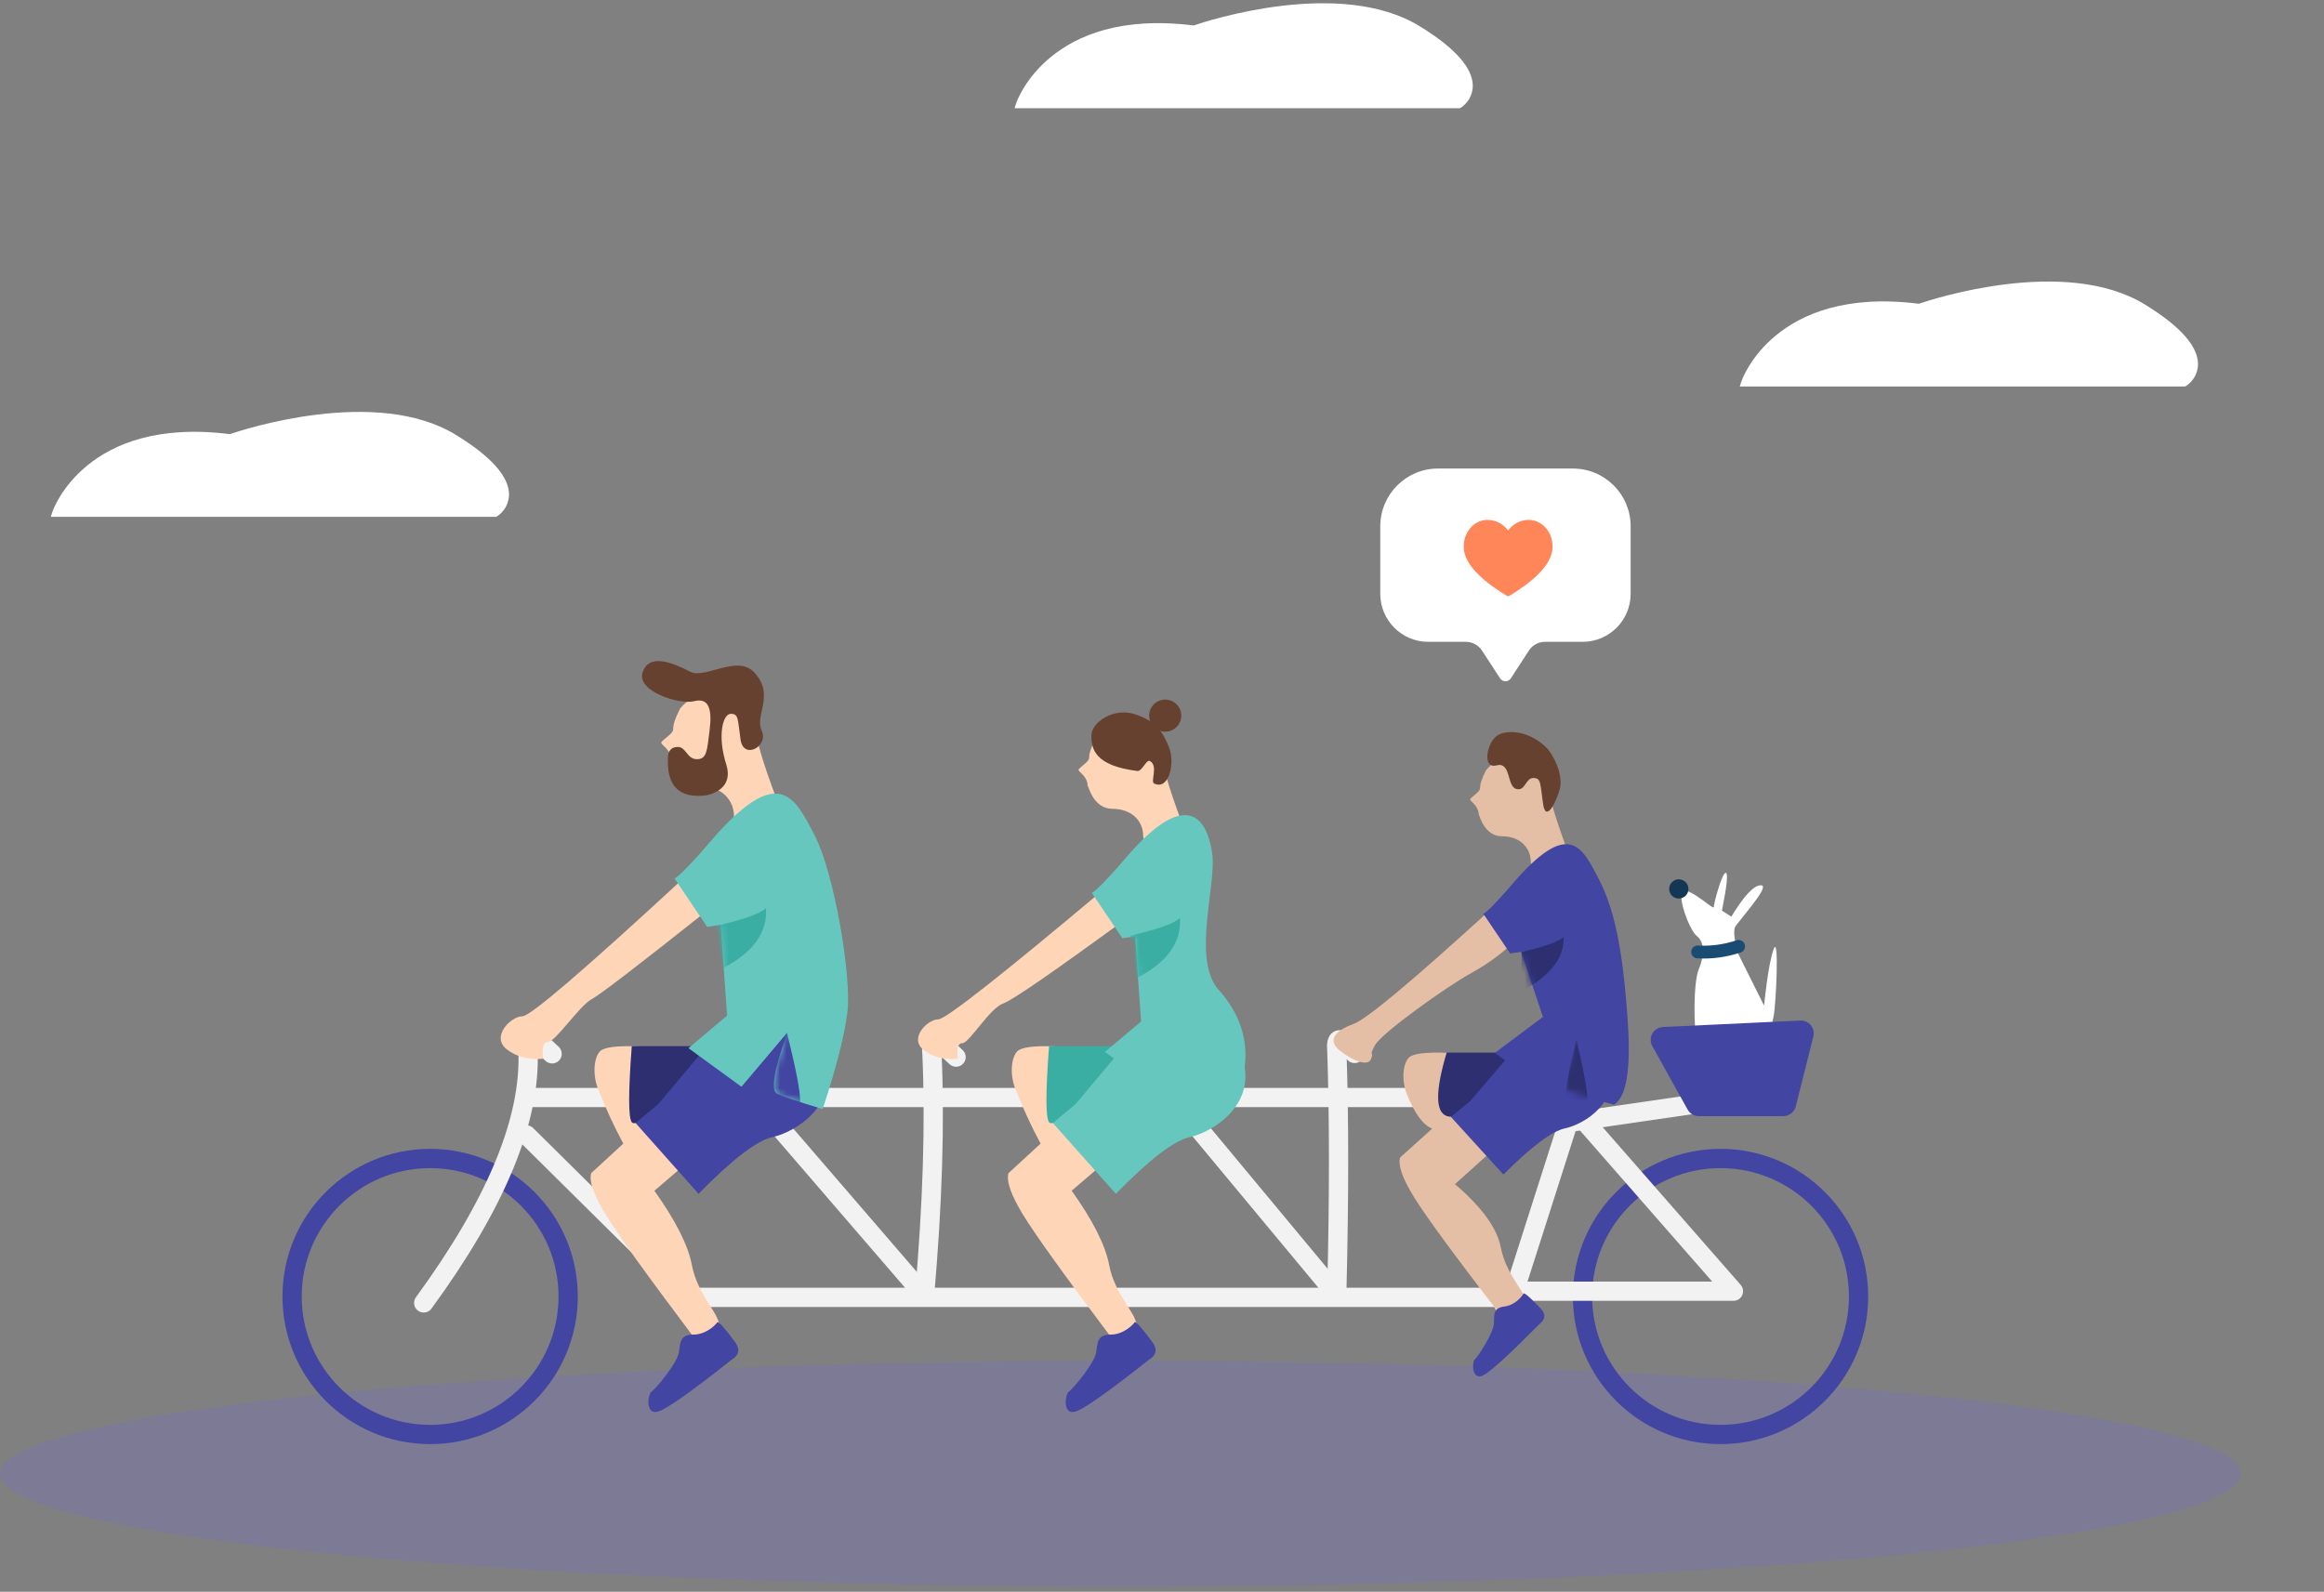 <?xml version="1.0" encoding="UTF-8"?>
<svg width="362px" height="248px" viewBox="0 0 362 248" version="1.1" xmlns="http://www.w3.org/2000/svg" xmlns:xlink="http://www.w3.org/1999/xlink">
    <rect x="0" y="0" width="362" height="248" fill="#808080" stroke="none"/>
    <!-- Generator: Sketch 53 (72520) - https://sketchapp.com -->
    <title>Bikeing</title>
    <desc>Created with Sketch.</desc>
    <defs>
        <linearGradient x1="106.682%" y1="0%" x2="6.006%" y2="0%" id="linearGradient-1">
            <stop stop-color="#919BC7" stop-opacity="0" offset="0%"></stop>
            <stop stop-color="#586296" stop-opacity="0.585" offset="97.647%"></stop>
        </linearGradient>
        <path d="M21.893,7.142 C18.823,1.238 16.436,-3.804 6.697,6.913 C3.016,11.228 0.805,13.546 0.063,13.865 L5.147,21.408 L7.247,21.11 L8.257,35.237 L2.237,40.309 L10.491,46.323 L17.625,37.887 C15.539,43.76 15.017,46.939 16.06,47.426 C17.104,47.913 19.465,48.702 23.146,49.792 C25.285,43.306 26.572,38.246 27.005,34.61 C27.656,29.156 24.962,13.046 21.893,7.142 Z" id="path-2"></path>
        <path d="M18.818,6.927 C18.114,2.16 15.41,-3.447 6.282,6.598 C2.831,10.643 0.759,12.815 0.063,13.115 L4.829,20.186 L6.797,19.907 L7.744,33.148 L2.101,37.903 L9.838,43.54 L16.525,35.633 C14.57,41.137 14.081,44.118 15.059,44.574 C16.036,45.031 18.25,45.77 21.7,46.792 C25.366,39.745 24.649,33.447 19.55,27.9 C15.774,22.952 19.522,11.695 18.818,6.927 Z" id="path-4"></path>
        <path d="M17.983,5.856 C15.462,1.015 13.501,-3.119 5.501,5.668 C2.478,9.207 0.661,11.107 0.052,11.369 L4.228,17.555 L5.953,17.311 L9.34,27.442 L1.838,33.053 L8.617,37.985 L14.478,31.068 C12.764,35.883 12.336,38.49 13.193,38.889 C14.049,39.289 16.446,40.031 20.382,41.117 C22.337,39.974 23.06,35.657 22.55,28.165 C21.786,16.928 20.505,10.698 17.983,5.856 Z" id="path-6"></path>
        <linearGradient x1="96.824%" y1="49.981%" x2="-24.613%" y2="49.672%" id="linearGradient-8">
            <stop stop-color="#F8DDE4" stop-opacity="0.067" offset="0%"></stop>
            <stop stop-color="#FFFFFF" offset="100%"></stop>
        </linearGradient>
        <linearGradient x1="96.824%" y1="50%" x2="-24.613%" y2="49.999%" id="linearGradient-9">
            <stop stop-color="#F8DDE4" stop-opacity="0.067" offset="0%"></stop>
            <stop stop-color="#FFFFFF" offset="100%"></stop>
        </linearGradient>
    </defs>
    <g id="110-Sign-In" stroke="none" stroke-width="1" fill="none" fill-rule="evenodd">
        <g id="M---20.10-IOS-Web---Sign-up-1.0-Copy" transform="translate(-35, -232)">
            <g id="Bikeing" transform="translate(35, 232)">
                <g id="Group-3" fill-rule="nonzero">
                    <ellipse id="Oval" fill="#6C63FF" opacity="0.17" cx="174.497" cy="229.601" rx="174.497" ry="17.601"></ellipse>
                    <g id="Illustration-/-Home" transform="translate(7, 0)" fill="#FFFFFF">
                        <g id="undraw_build_your__home_csh6" transform="translate(0.806, 0)">
                            <path d="M334.571,56.743 C334.555,58.105 333.865,59.371 332.729,60.124 L332.575,60.22 L263.19,60.22 L263.469,59.37 C263.517,59.219 268.596,44.483 291.082,47.328 C293.203,46.604 313.898,39.848 326.286,47.438 C331.783,50.806 334.571,53.936 334.571,56.743 Z" id="Path"></path>
                            <path d="M221.606,13.384 C221.59,14.746 220.901,16.012 219.765,16.765 L219.611,16.861 L150.225,16.861 L150.504,16.011 C150.552,15.86 155.632,1.125 178.117,3.97 C180.238,3.245 200.934,-3.51 213.322,4.079 C218.818,7.447 221.606,10.577 221.606,13.384 Z" id="Path"></path>
                            <path d="M71.483,77.055 C71.467,78.417 70.777,79.683 69.641,80.436 L69.487,80.532 L0.101,80.532 L0.381,79.682 C0.429,79.531 5.508,64.795 27.994,67.641 C30.115,66.916 50.81,60.16 63.198,67.75 C68.695,71.118 71.483,74.248 71.483,77.055 Z" id="Path"></path>
                        </g>
                    </g>
                </g>
                <g id="welcom-screen-step-4-copy" transform="translate(44, 73)">
                    <g id="Group-4">
                        <path d="M20.754,150.77 L260.816,150.77" id="Path-18" stroke="url(#linearGradient-1)" stroke-width="2" fill-rule="nonzero"></path>
                        <path d="M200.783,101.819 L224.593,98.355" id="Path-20" stroke="#F2F2F2" stroke-width="3" fill-rule="nonzero"></path>
                        <g id="Group-3" transform="translate(0, 30)">
                            <circle id="Oval" stroke="#4245A2" stroke-width="3" fill-rule="nonzero" cx="23" cy="99" r="21.5"></circle>
                            <path d="M22,100 C33.318,84.51 38.732,71.384 38.24,60.622 C37.976,58.283 39.229,58.474 42,61.193" id="Path-14" stroke="#F2F2F2" stroke-width="3" stroke-linecap="round" fill-rule="nonzero"></path>
                            <polyline id="Path-14-Copy" stroke="#F2F2F2" stroke-width="3" stroke-linecap="round" stroke-linejoin="round" fill-rule="nonzero" points="38 73.829 63.554 99.135 191.576 99.135 201.52 68 38 68"></polyline>
                            <path d="M142,72 L164.369,98.911" id="Path-15" stroke="#F2F2F2" stroke-width="3" stroke-linecap="round" stroke-linejoin="round" fill-rule="nonzero"></path>
                            <path d="M76,71 L99.899,98.731" id="Path-15-Copy" stroke="#F2F2F2" stroke-width="3" stroke-linecap="round" stroke-linejoin="round" fill-rule="nonzero"></path>
                            <path d="M55.528,60.039 C52.111,59.895 50.086,60.15 49.454,60.804 C48.507,61.786 48.273,64.4 49.151,66.648 C50.374,69.747 51.688,72.59 53.091,75.179 L48.09,79.78 C47.726,81.018 48.469,83.158 50.317,86.201 C52.166,89.244 56.651,95.497 63.772,104.959 C66.591,105.155 68,104.645 68,103.431 C68,101.61 64.635,98.695 63.772,94.106 C63.197,91.046 61.249,87.184 57.93,82.52 L62.279,78.798 L55.528,70.635 L55.528,60.039 Z" id="Path-12" fill="#FFD5B8" fill-rule="nonzero"></path>
                            <path d="M77,21.595 C74.774,15.678 73.661,11.873 73.661,10.179 C73.661,7.639 66.817,1.716 61.958,7.362 C61.103,9.05 60.861,9.877 60.861,10.624 C60.861,11.371 59,12.358 59,12.72 C59,13.082 60.521,13.762 60.604,15.478 C60.787,15.664 61.618,19.467 64.977,19.467 C68.337,19.467 70.327,21.603 70.327,24.152 C70.327,25.85 72.551,24.998 77,21.595 Z" id="Path-5" fill="#FFD5B8" fill-rule="nonzero"></path>
                            <path d="M66,60 L54.409,60 C53.864,67.174 53.864,71.125 54.409,71.853 C54.955,72.581 58.302,70.606 64.451,65.926 L66,60 Z" id="Path-10" fill="#2D2F70" fill-rule="nonzero"></path>
                            <path d="M58.548,69.011 L55,71.974 L64.812,83 C70.045,77.649 73.874,74.708 76.301,74.178 C79.941,73.383 86.857,69.084 84.533,61.843 C82.983,57.016 77.866,55.18 69.182,56.334 L58.548,69.011 Z" id="Path-11" fill="#4245A2" fill-rule="nonzero"></path>
                            <path d="M60.066,14.696 C60.196,13.821 60.702,13.383 61.581,13.383 C62.901,13.383 62.983,15.286 64.556,15.286 C66.128,15.286 66.128,13.962 66.539,10.704 C66.95,7.445 66.385,5.657 64.114,6.25 C61.843,6.843 55.145,4.7 56.091,1.781 C57.089,-1.295 60.789,0.255 63.539,1.664 C65.841,2.842 70.848,-1.091 73.502,1.781 C76.776,5.324 73.487,8.443 74.645,10.838 C75.803,13.233 71.821,15.471 71.355,12.242 C70.889,9.013 71.07,8.217 69.835,8.217 C68.6,8.217 67.669,11.607 69.168,16.253 C69.991,19.035 68.171,20.402 66.164,20.894 C61.754,21.51 59.721,19.445 60.066,14.696 Z" id="Path-8" fill="#664130" fill-rule="nonzero"></path>
                            <path d="M62.294,34 C46.884,48.23 38.577,55.345 37.372,55.345 C35.566,55.345 32.448,58.501 34.91,60.468 C37.372,62.436 40.621,61.946 40.621,61.946 C40.621,61.946 40.166,59.35 41.342,59.35 C42.518,59.35 46.294,53.657 48.147,52.686 C49.382,52.039 55.333,47.477 66,39.001 L62.294,34 Z" id="Path-13" fill="#FFD5B8" fill-rule="nonzero"></path>
                            <g id="Group" transform="translate(61, 20)">
                                <mask id="mask-3" fill="white">
                                    <use xlink:href="#path-2"></use>
                                </mask>
                                <use id="Path-9" fill="#66C7BE" fill-rule="nonzero" xlink:href="#path-2"></use>
                                <path d="M6.515,21.28 C10.988,20.218 13.589,19.28 14.316,18.467 C14.566,22.271 12.339,25.388 7.635,27.819 L6.515,21.28 Z" id="Path-2" fill="#3AAEA3" fill-rule="nonzero" mask="url(#mask-3)"></path>
                                <path d="M17.589,37.964 C19.219,44.509 19.871,48.18 19.544,48.977 C19.055,50.172 15.441,48.046 15.178,46.729 C14.916,45.412 15.178,44.35 15.178,44.086 C15.178,43.91 15.982,41.87 17.589,37.964 Z" id="Path-3" fill="#4245A2" fill-rule="nonzero" mask="url(#mask-3)"></path>
                            </g>
                            <path d="M69.873,108.922 C71.135,108.175 71.337,107.225 70.48,106.073 C69.195,104.343 67.893,102.732 67.714,103.037 C67.535,103.343 66.044,104.939 63.981,104.939 C61.918,104.939 61.972,106.166 61.737,107.74 C61.502,109.315 58.264,113.28 57.543,113.771 C56.822,114.262 56.448,117.887 58.873,116.797 C60.49,116.07 64.157,113.445 69.873,108.922 Z" id="Path-16" fill="#4245A2" fill-rule="nonzero"></path>
                        </g>
                        <g id="Group-3-Copy" transform="translate(99, 40)">
                            <path d="M1,89 C2.268,74.517 2.656,61.894 2.164,51.132 C1.9,48.794 3.153,48.984 5.924,51.703" id="Path-14" stroke="#F2F2F2" stroke-width="3" stroke-linecap="round" fill-rule="nonzero"></path>
                            <path d="M21.528,50.039 C18.111,49.895 16.086,50.15 15.454,50.804 C14.507,51.786 14.273,54.4 15.151,56.648 C16.374,59.747 17.688,62.59 19.091,65.179 L14.09,69.78 C13.726,71.018 14.469,73.158 16.317,76.201 C18.166,79.244 22.651,85.497 29.772,94.959 C32.591,95.155 34,94.645 34,93.431 C34,91.61 30.635,88.695 29.772,84.106 C29.197,81.046 27.249,77.184 23.93,72.52 L28.279,68.798 L21.528,60.635 L21.528,50.039 Z" id="Path-12" fill="#FFD5B8" fill-rule="nonzero"></path>
                            <path d="M41,14.935 C39.021,9.61 38.032,6.186 38.032,4.661 C38.032,2.375 31.949,-2.956 27.63,2.126 C26.87,3.645 26.654,4.389 26.654,5.061 C26.654,5.734 25,6.622 25,6.948 C25,7.273 26.352,7.886 26.426,9.43 C26.588,9.598 27.327,13.02 30.313,13.02 C33.3,13.02 35.068,14.943 35.068,17.236 C35.068,18.765 37.045,17.998 41,14.935 Z" id="Path-5" fill="#FFD5B8" fill-rule="nonzero"></path>
                            <path d="M32,50 L20.409,50 C19.864,57.174 19.864,61.125 20.409,61.853 C20.955,62.581 24.302,60.606 30.451,55.926 L32,50 Z" id="Path-10" fill="#3AAEA3" fill-rule="nonzero"></path>
                            <path d="M24.548,59.011 L21,61.974 L30.812,73 C36.045,67.649 39.874,64.708 42.301,64.178 C45.941,63.383 52.857,59.084 50.533,51.843 C48.983,47.016 43.866,45.18 35.182,46.334 L24.548,59.011 Z" id="Path-11" fill="#66C7BE" fill-rule="nonzero"></path>
                            <path d="M29.506,25.09 C13.072,38.91 4.291,45.82 3.161,45.82 C1.468,45.82 -1.455,48.751 0.853,50.578 C3.161,52.405 6.207,51.95 6.207,51.95 C6.207,51.95 5.781,49.54 6.883,49.54 C7.986,49.54 11.126,44.104 13.263,43.352 C14.687,42.85 21.26,38.31 32.98,29.733 L29.506,25.09 Z" id="Path-13" fill="#FFD5B8" fill-rule="nonzero"></path>
                            <g id="Group" transform="translate(27, 13)">
                                <mask id="mask-5" fill="white">
                                    <use xlink:href="#path-4"></use>
                                </mask>
                                <use id="Path-9" fill="#66C7BE" fill-rule="nonzero" xlink:href="#path-4"></use>
                                <path d="M6,19.813 C10.473,18.751 13.073,17.813 13.8,17 C14.051,20.804 11.824,23.921 7.12,26.352 L6,19.813 Z" id="Path-2" fill="#3AAEA3" fill-rule="nonzero" mask="url(#mask-5)"></path>
                            </g>
                            <path d="M35.873,98.922 C37.135,98.175 37.337,97.225 36.48,96.073 C35.195,94.343 33.893,92.732 33.714,93.037 C33.535,93.343 32.044,94.939 29.981,94.939 C27.918,94.939 27.972,96.166 27.737,97.74 C27.502,99.315 24.264,103.28 23.543,103.771 C22.822,104.262 22.448,107.887 24.873,106.797 C26.49,106.07 30.157,103.445 35.873,98.922 Z" id="Path-16" fill="#4245A2" fill-rule="nonzero"></path>
                        </g>
                        <g id="Group-3-Copy-2" transform="translate(163, 41)">
                            <circle id="Oval-Copy" stroke="#4245A2" stroke-width="3" fill-rule="nonzero" cx="61" cy="88" r="21.5"></circle>
                            <path d="M1.231,87.181 C1.593,72.566 1.593,60.031 1.231,49.576 C1.037,47.304 1.96,47.489 4,50.13" id="Path-14" stroke="#F2F2F2" stroke-width="3" stroke-linecap="round" fill-rule="nonzero"></path>
                            <polyline id="Path-15" stroke="#F2F2F2" stroke-width="3" stroke-linecap="round" stroke-linejoin="round" fill-rule="nonzero" points="40.101 61 63.008 87.176 26.191 87.176 29.034 92.763"></polyline>
                            <path d="M18.528,50.038 C15.111,49.897 13.086,50.146 12.454,50.787 C11.507,51.747 11.273,54.303 12.151,56.501 C13.374,59.53 14.688,61.31 16.091,61.841 L11.09,66.341 C10.726,67.551 11.469,69.644 13.317,72.619 C15.166,75.594 19.651,81.708 26.772,90.96 C29.591,91.151 31,90.653 31,89.466 C31,87.685 27.635,84.836 26.772,80.348 C26.197,77.356 23.818,74.073 19.636,70.5 L25.068,65.609 L19.636,59.52 L18.528,50.038 Z" id="Path-12" fill="#E5BFA5" fill-rule="nonzero"></path>
                            <path d="M37,18.106 C35.145,13.076 34.217,9.842 34.217,8.402 C34.217,6.243 28.514,1.208 24.465,6.008 C23.753,7.442 23.551,8.145 23.551,8.78 C23.551,9.415 22,10.254 22,10.562 C22,10.869 23.268,11.447 23.337,12.906 C23.489,13.064 24.181,16.297 26.981,16.297 C29.781,16.297 31.439,18.113 31.439,20.279 C31.439,21.723 33.293,20.998 37,18.106 Z" id="Path-5" fill="#E5BFA5" fill-rule="nonzero"></path>
                            <path d="M29.143,8.91 C27.685,8.449 28.385,4.657 26.114,5.25 C23.843,5.843 24.581,1.836 26.114,0.679 C27.647,-0.477 31.462,-0.139 34.117,2.734 C35.802,4.98 36.35,7.362 35.97,8.91 C35.59,10.458 33.821,14.471 33.355,11.242 C32.889,8.013 33.07,7.217 31.835,7.217 C30.6,7.217 30.6,9.372 29.143,8.91 Z" id="Path-8" fill="#664130" fill-rule="nonzero"></path>
                            <path d="M28.05,50 L18.341,50 C16.569,55.957 16.569,59.249 18.341,59.877 C20.114,60.505 22.903,58.859 26.709,54.939 L28.05,50 Z" id="Path-10" fill="#2D2F70" fill-rule="nonzero"></path>
                            <path d="M21.957,57.602 L19,60.016 L27.177,69 C31.537,64.64 34.729,62.243 36.751,61.812 C39.784,61.164 45.548,57.661 43.611,51.761 C42.319,47.828 38.055,46.331 30.818,47.272 L21.957,57.602 Z" id="Path-11" fill="#4245A2" fill-rule="nonzero"></path>
                            <path d="M24.873,28 C12.839,38.972 5.83,44.816 3.845,45.533 C0.869,46.608 -0.309,48.125 1.768,49.742 C3.845,51.358 6.121,52.223 6.587,50.956 C7.052,49.688 6.121,50.751 7.195,48.824 C8.269,46.896 18.437,39.652 22.174,37.602 C24.665,36.235 26.853,34.641 28.74,32.82 L24.873,28 Z" id="Path-13" fill="#E5BFA5" fill-rule="nonzero"></path>
                            <g id="Group" transform="translate(24, 17)">
                                <mask id="mask-7" fill="white">
                                    <use xlink:href="#path-6"></use>
                                </mask>
                                <use id="Path-9" fill="#4245A2" fill-rule="nonzero" xlink:href="#path-6"></use>
                                <path d="M6,17.328 C9.741,16.449 11.916,15.673 12.524,15 C12.733,18.148 10.559,20.967 6,23.459 L6,17.328 Z" id="Path-2" fill="#2D2F70" fill-rule="nonzero" mask="url(#mask-7)"></path>
                                <path d="M14.565,31.028 C15.936,36.915 16.486,40.188 16.212,40.848 C15.803,41.837 13.197,40.524 12.977,39.434 C12.831,38.708 13.36,35.905 14.565,31.028 Z" id="Path-3" fill="#2D2F70" fill-rule="nonzero" mask="url(#mask-7)"></path>
                            </g>
                            <path d="M32.902,92.943 C33.983,92.303 34.156,91.489 33.422,90.501 C32.32,89.019 31.204,87.638 31.051,87.9 C30.897,88.161 29.62,89.529 27.851,89.529 C26.082,89.529 26.129,90.581 25.928,91.931 C25.726,93.28 22.951,96.679 22.333,97.1 C21.715,97.521 21.394,100.628 23.473,99.693 C24.859,99.07 28.002,96.82 32.902,92.943 Z" id="Path-16" fill="#4245A2" fill-rule="nonzero" transform="translate(27.867, 93.867) rotate(-7) translate(-27.867, -93.867) "></path>
                        </g>
                        <path d="M126,41.622 C126,43.675 126.521,46.305 133.173,47.123 C133.866,47.208 134.584,45.303 135.087,45.561 C136.492,46.28 135.149,48.766 135.773,49.073 C138.057,50.195 139.08,45.93 138.104,43.468 C137.128,41.007 136.024,39.305 132.709,38.257 C129.394,37.209 126,39.569 126,41.622 Z" id="Path-17" fill="#664130" fill-rule="nonzero"></path>
                        <circle id="Oval-3" fill="#664130" fill-rule="nonzero" cx="137.5" cy="38.5" r="2.5"></circle>
                        <path d="M180,0 L201,0 C205.971,-9.13077564e-16 210,4.029 210,9 L210,19.518 C210,23.65 206.65,27 202.518,27 L196.663,27 C195.648,27 194.701,27.513 194.148,28.365 L191.337,32.687 C191.036,33.15 190.417,33.281 189.954,32.98 C189.837,32.904 189.737,32.805 189.661,32.688 L186.841,28.362 C186.287,27.512 185.342,27 184.328,27 L178.477,27 C174.347,27 171,23.653 171,19.523 L171,9 C171,4.029 175.029,9.13077564e-16 180,0 Z" id="Rectangle-9" fill="#FFFFFF" fill-rule="nonzero"></path>
                        <path d="M187.65,8 C186.057,8 184,9.413 184,12.217 C184,13.781 184.991,15.245 186.299,16.535 C187.608,17.826 189.261,18.957 190.718,19.83 C190.84,19.903 190.992,19.903 191.114,19.83 C192.571,18.957 194.224,17.826 195.533,16.535 C196.841,15.245 197.832,13.781 197.832,12.217 C197.832,9.413 195.775,8 194.182,8 C192.606,8 191.576,8.79 190.916,9.659 C190.256,8.79 189.226,8 187.65,8 Z" id="Path-Copy" fill="#FF8659"></path>
                        <path d="M3.74,120.25 C3.74,120.25 38.182,120.25 107.066,120.25" id="Path-19-Copy" stroke="url(#linearGradient-8)" stroke-linecap="round" fill-rule="nonzero"></path>
                        <path d="M218,117.25 C218,117.25 251.022,117.25 317.066,117.25" id="Path-19-Copy-2" stroke="url(#linearGradient-9)" stroke-linecap="round" fill-rule="nonzero"></path>
                        <path d="M221.201,94.339 C226.319,95.714 229.203,95.714 229.854,94.339 C230.831,92.275 231.899,87.11 232.272,85.305 C232.645,83.5 233.163,72.462 232.272,74.889 C231.381,77.316 230.784,83.684 230.784,83.684 C230.784,83.684 229.373,80.856 226.551,75.199 C226.135,73.254 226.031,72.022 226.239,71.503 C226.551,70.723 231.954,64.928 230.299,64.928 C229.195,64.928 227.657,66.559 225.683,69.822 L224.217,68.879 C225.007,64.96 225.204,63 224.809,63 C224.217,63 222.952,67.745 222.952,68.312 C222.952,68.879 219.422,65.418 218.247,65.831 C217.072,66.245 219.125,71.939 220.324,72.852 C221.523,73.766 221.523,75.829 220.623,77.978 C219.723,80.128 219.826,87.372 220.324,89.351 C220.656,90.671 220.948,92.333 221.201,94.339 Z" id="Path-33" fill="#FFFFFF" fill-rule="nonzero"></path>
                        <circle id="Oval-4" fill="#133754" fill-rule="nonzero" cx="217.5" cy="65.5" r="1.5"></circle>
                        <path d="M213.373,89.985 L218.872,99.873 C219.225,100.507 219.894,100.901 220.62,100.901 L233.777,100.901 C234.693,100.901 235.493,100.278 235.716,99.389 L238.457,88.492 C238.727,87.421 238.077,86.334 237.005,86.065 C236.815,86.017 236.619,85.997 236.423,86.006 L215.027,87.016 C213.923,87.068 213.071,88.004 213.123,89.108 C213.137,89.416 213.223,89.716 213.373,89.985 Z" id="Path-32" fill="#4245A2" fill-rule="nonzero"></path>
                        <path d="M220.435,75.317 C222.563,75.441 224.69,75.154 226.818,74.456" id="Path-34" stroke="#1A4B72" stroke-width="2" stroke-linecap="round" fill-rule="nonzero"></path>
                    </g>
                </g>
            </g>
        </g>
    </g>
</svg>
